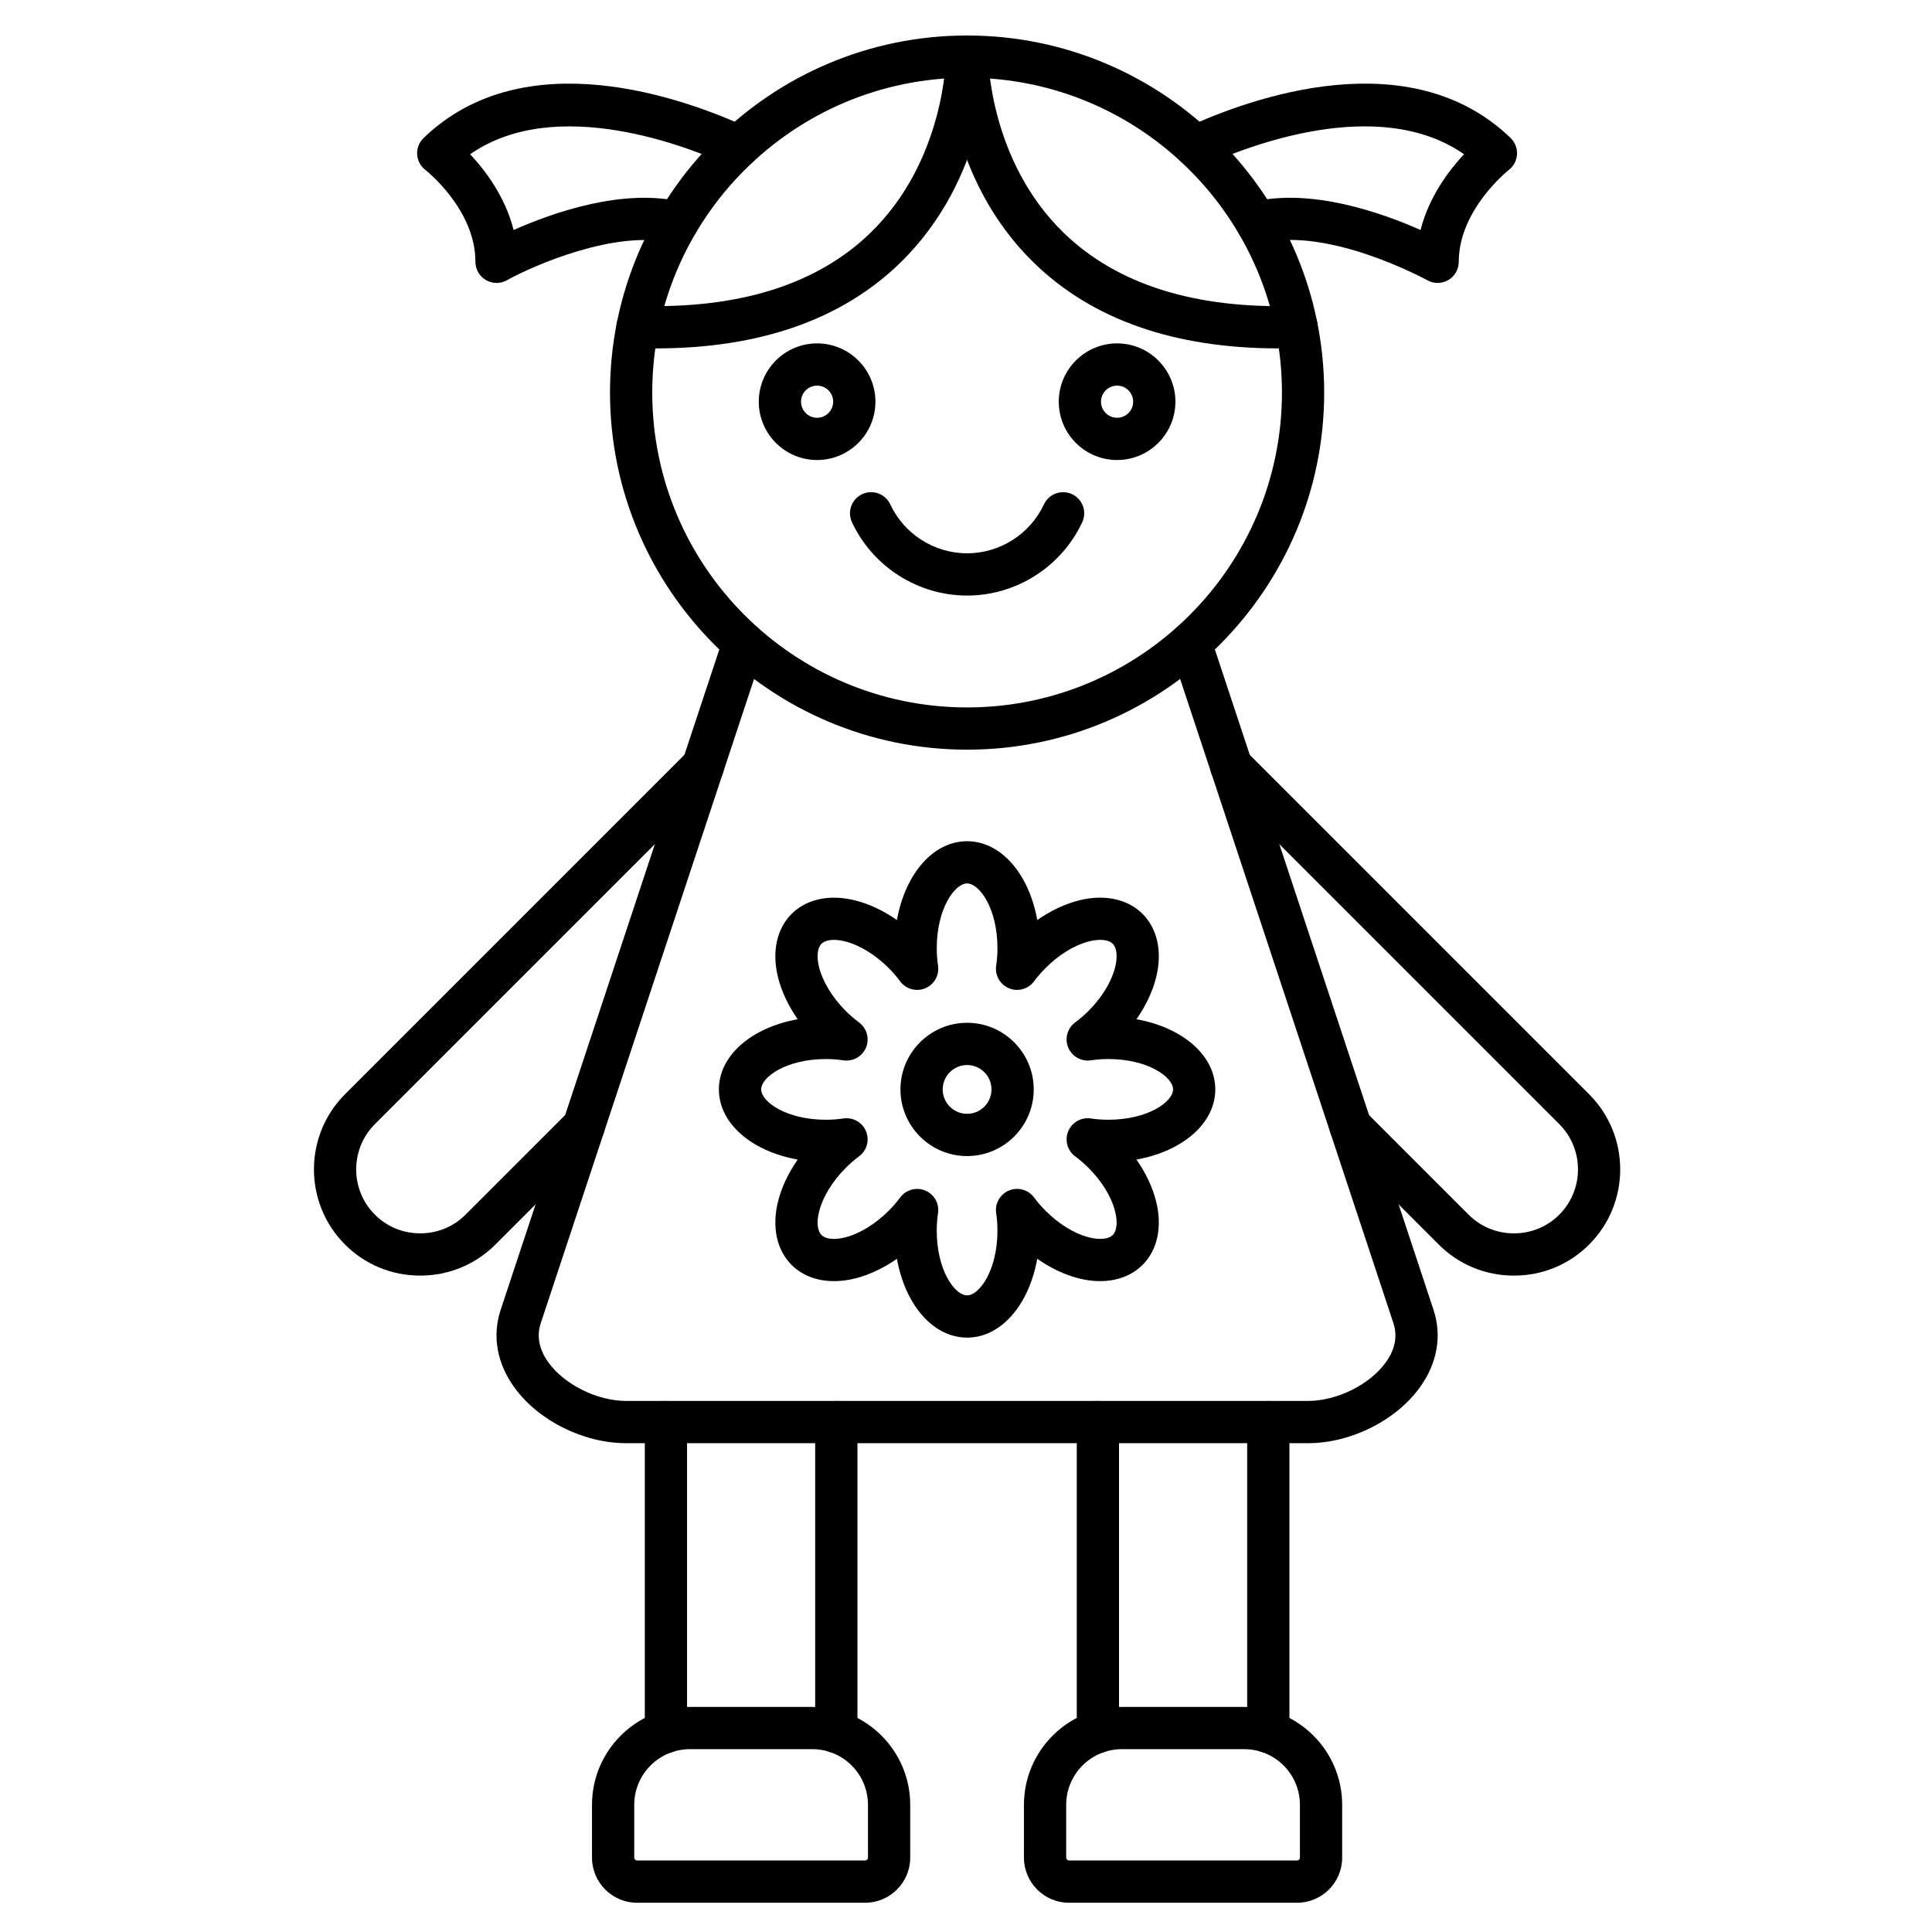 <?xml version="1.0" encoding="UTF-8"?>
<!-- Uploaded to: SVG Repo, www.svgrepo.com, Generator: SVG Repo Mixer Tools -->
<svg fill="#000000" width="800px" height="800px" version="1.1" viewBox="144 144 512 512" xmlns="http://www.w3.org/2000/svg">
 <g>
  <path d="m490.6 526.46h-180.62c-11.359 0-23.297-5.953-29.699-14.82-4.598-6.363-5.875-13.648-3.598-20.52l59.062-178.38c0.973-2.934 4.141-4.523 7.074-3.555 2.934 0.973 4.527 4.141 3.555 7.074l-59.062 178.38c-1.145 3.465-0.461 6.981 2.047 10.445 4.262 5.898 12.934 10.18 20.621 10.18h180.62c7.688 0 16.359-4.281 20.621-10.18 2.504-3.469 3.191-6.981 2.047-10.445l-59.059-178.38c-0.973-2.934 0.617-6.102 3.555-7.074 2.93-0.973 6.102 0.617 7.074 3.555l59.062 178.38c2.273 6.871 0.996 14.156-3.598 20.52-6.41 8.867-18.344 14.82-29.703 14.82z"/>
  <path d="m400.29 342.67c-52.18 0-94.633-42.453-94.633-94.633 0-52.184 42.453-94.633 94.633-94.633 52.18 0 94.633 42.453 94.633 94.633 0 52.18-42.449 94.633-94.633 94.633zm0-178.07c-46.008 0-83.438 37.43-83.438 83.438 0 46.008 37.43 83.438 83.438 83.438 46.008 0 83.438-37.43 83.438-83.438 0-46.008-37.43-83.438-83.438-83.438z"/>
  <path d="m317.73 236.33c-1.633 0-3.285-0.027-4.957-0.082-3.09-0.098-5.516-2.684-5.418-5.773s2.676-5.5 5.773-5.418c26.688 0.852 47.387-5.644 61.512-19.32 19.805-19.172 20.047-46.457 20.047-46.73 0-3.086 2.5-5.594 5.586-5.602h0.012c3.082 0 5.586 2.484 5.598 5.57 0.004 1.301-0.141 32.133-23.34 54.695-15.473 15.047-37.262 22.66-64.812 22.66z"/>
  <path d="m482.84 236.33c-27.555 0-49.34-7.609-64.812-22.656-23.199-22.562-23.344-53.395-23.34-54.695 0.012-3.082 2.516-5.574 5.598-5.574h0.023c3.086 0.012 5.582 2.523 5.574 5.609 0 0.352 0.273 27.586 20.047 46.727 14.125 13.672 34.84 20.176 61.512 19.32 3.129-0.062 5.676 2.328 5.773 5.418 0.102 3.09-2.324 5.676-5.414 5.773-1.672 0.051-3.328 0.078-4.961 0.078z"/>
  <path d="m275.59 218.98c-0.98 0-1.965-0.258-2.84-0.773-1.707-1.004-2.758-2.84-2.758-4.824 0-13.941-13.137-24.254-13.27-24.355-1.285-0.996-2.078-2.5-2.168-4.121-0.09-1.625 0.531-3.207 1.703-4.336 26.758-25.824 68.898-10.59 85.773-2.84 2.809 1.289 4.043 4.613 2.75 7.422-1.289 2.809-4.613 4.043-7.422 2.75-10.789-4.953-45.926-18.914-68.762-3.031 4.008 4.281 9.293 11.262 11.523 20.078 10.156-4.508 29.07-11.246 44.703-7.391 3 0.742 4.836 3.773 4.094 6.777-0.742 3-3.773 4.836-6.777 4.094-14.824-3.66-36.668 5.867-43.832 9.848-0.844 0.469-1.781 0.703-2.719 0.703z"/>
  <path d="m524.99 218.98c-0.938 0-1.871-0.234-2.719-0.703-0.254-0.141-26.027-14.242-43.832-9.848-3.004 0.738-6.035-1.094-6.777-4.094-0.738-3 1.094-6.035 4.094-6.777 15.629-3.859 34.547 2.883 44.703 7.391 2.231-8.812 7.516-15.797 11.523-20.078-22.836-15.891-57.969-1.922-68.758 3.031-2.812 1.285-6.133 0.059-7.426-2.75-1.289-2.809-0.059-6.133 2.75-7.422 16.875-7.75 59.012-22.984 85.773 2.84 1.172 1.129 1.793 2.711 1.703 4.336s-0.879 3.129-2.168 4.121c-0.121 0.094-13.27 10.539-13.27 24.355 0 1.984-1.051 3.82-2.758 4.824-0.879 0.516-1.859 0.773-2.84 0.773z"/>
  <path d="m365.63 608.58c-3.09 0-5.598-2.504-5.598-5.598v-82.113c0-3.094 2.508-5.598 5.598-5.598s5.598 2.504 5.598 5.598v82.113c0 3.09-2.504 5.598-5.598 5.598zm-45.152 0c-3.09 0-5.598-2.504-5.598-5.598v-82.113c0-3.094 2.508-5.598 5.598-5.598 3.09 0 5.598 2.504 5.598 5.598v82.113c0 3.09-2.508 5.598-5.598 5.598z"/>
  <path d="m480.11 608.58c-3.094 0-5.598-2.504-5.598-5.598v-82.113c0-3.094 2.504-5.598 5.598-5.598s5.598 2.504 5.598 5.598v82.113c0 3.09-2.508 5.598-5.598 5.598zm-45.156 0c-3.094 0-5.598-2.504-5.598-5.598v-82.113c0-3.094 2.504-5.598 5.598-5.598s5.598 2.504 5.598 5.598v82.113c0 3.09-2.504 5.598-5.598 5.598z"/>
  <path d="m255.36 482.05c-7.543 0-14.617-2.918-19.922-8.227-10.984-10.984-10.984-28.859 0-39.844l90.887-90.887c2.188-2.184 5.731-2.184 7.918 0 2.188 2.188 2.188 5.731 0 7.918l-90.887 90.883c-6.621 6.621-6.621 17.395 0 24.012 3.191 3.191 7.453 4.945 12.008 4.945 4.555 0 8.816-1.754 12.004-4.945l27.348-27.348c2.188-2.188 5.731-2.188 7.918 0 2.188 2.184 2.188 5.731 0 7.914l-27.348 27.348c-5.309 5.309-12.383 8.23-19.926 8.23z"/>
  <path d="m545.21 482.05c-7.543 0-14.621-2.918-19.922-8.227l-27.348-27.348c-2.188-2.184-2.188-5.731 0-7.914 2.184-2.188 5.731-2.188 7.914 0l27.348 27.348c3.191 3.191 7.453 4.945 12.008 4.945 4.555 0 8.816-1.754 12.008-4.945 6.621-6.621 6.621-17.395 0-24.012l-90.887-90.883c-2.188-2.188-2.188-5.731 0-7.918 2.184-2.184 5.731-2.184 7.914 0l90.887 90.887c10.988 10.984 10.988 28.859 0 39.844-5.301 5.301-12.379 8.223-19.922 8.223z"/>
  <path d="m373.26 648.25h-60.418c-6.594 0-11.957-5.363-11.957-11.957v-13.992c0-14.309 11.641-25.949 25.949-25.949h32.434c14.309 0 25.949 11.641 25.949 25.949v13.992c0 6.594-5.363 11.957-11.957 11.957zm-46.426-40.703c-8.137 0-14.754 6.617-14.754 14.754v13.992c0 0.406 0.355 0.762 0.762 0.762h60.418c0.406 0 0.762-0.355 0.762-0.762v-13.992c0-8.137-6.617-14.754-14.754-14.754z"/>
  <path d="m487.73 648.25h-60.418c-6.594 0-11.957-5.363-11.957-11.957v-13.992c0-14.309 11.641-25.949 25.949-25.949h32.434c14.309 0 25.949 11.641 25.949 25.949v13.992c0.004 6.594-5.363 11.957-11.957 11.957zm-46.426-40.703c-8.137 0-14.754 6.617-14.754 14.754v13.992c0 0.406 0.355 0.762 0.762 0.762h60.418c0.406 0 0.762-0.355 0.762-0.762v-13.992c0-8.137-6.617-14.754-14.754-14.754z"/>
  <path d="m400.29 498.48c-9.031 0-16.426-8.723-18.594-20.887-3.555 2.481-7.34 4.273-11.074 5.207-6.742 1.684-12.879 0.379-16.844-3.586-3.965-3.961-5.269-10.102-3.586-16.844 0.934-3.731 2.727-7.519 5.207-11.074-12.164-2.168-20.887-9.559-20.887-18.59s8.723-16.426 20.887-18.594c-2.481-3.555-4.273-7.34-5.207-11.07-1.684-6.742-0.379-12.883 3.586-16.844 3.965-3.965 10.102-5.269 16.844-3.582 3.731 0.934 7.519 2.727 11.074 5.207 2.168-12.164 9.562-20.891 18.594-20.891s16.426 8.723 18.594 20.887c3.555-2.481 7.34-4.273 11.07-5.207 6.742-1.688 12.883-0.379 16.844 3.582 3.965 3.965 5.269 10.102 3.586 16.844-0.934 3.731-2.727 7.516-5.207 11.07 12.164 2.168 20.887 9.562 20.887 18.594s-8.727 16.426-20.891 18.59c2.481 3.555 4.273 7.34 5.207 11.074 1.684 6.742 0.379 12.883-3.586 16.844-3.965 3.961-10.102 5.269-16.844 3.586-3.731-0.934-7.516-2.727-11.07-5.207-2.164 12.168-9.555 20.891-18.59 20.891zm-13.238-39.406c0.719 0 1.445 0.137 2.141 0.426 2.371 0.984 3.773 3.453 3.394 5.996-0.227 1.512-0.34 3.078-0.34 4.652 0 10.461 4.762 17.137 8.043 17.137 3.277 0 8.043-6.676 8.043-17.137 0-1.574-0.113-3.141-0.34-4.656-0.375-2.539 1.023-5.012 3.398-5.996s5.109-0.223 6.641 1.84c0.906 1.227 1.934 2.41 3.051 3.527 7.394 7.394 15.484 8.746 17.805 6.43 2.316-2.32 0.965-10.406-6.43-17.805-1.117-1.113-2.305-2.141-3.531-3.051-2.062-1.531-2.82-4.266-1.84-6.641 0.984-2.375 3.465-3.766 5.992-3.394 1.516 0.227 3.078 0.34 4.656 0.34 10.461 0 17.137-4.762 17.137-8.043 0-3.277-6.676-8.043-17.137-8.043-1.57 0-3.137 0.117-4.656 0.34-2.527 0.371-5.012-1.023-5.992-3.394-0.984-2.371-0.227-5.109 1.84-6.641 1.227-0.91 2.414-1.938 3.531-3.051 7.394-7.394 8.746-15.484 6.43-17.805-2.32-2.32-10.406-0.965-17.805 6.43-1.113 1.113-2.137 2.301-3.051 3.531-1.531 2.062-4.266 2.82-6.641 1.84-2.371-0.984-3.773-3.453-3.394-5.992 0.227-1.516 0.34-3.082 0.34-4.656 0-10.461-4.762-17.137-8.043-17.137-3.277 0-8.043 6.676-8.043 17.137 0 1.578 0.113 3.144 0.34 4.652 0.379 2.539-1.023 5.012-3.394 5.996-2.371 0.98-5.109 0.227-6.641-1.84-0.91-1.23-1.938-2.418-3.051-3.531-3.535-3.535-7.758-6.113-11.59-7.07-2.793-0.695-5.113-0.461-6.211 0.641-1.098 1.098-1.34 3.422-0.641 6.211 0.957 3.832 3.535 8.055 7.07 11.594 1.113 1.109 2.301 2.141 3.535 3.055 2.062 1.531 2.816 4.269 1.836 6.641-0.984 2.371-3.449 3.773-5.996 3.391-1.512-0.227-3.074-0.34-4.652-0.34-10.461 0-17.137 4.766-17.137 8.043 0 3.277 6.676 8.043 17.137 8.043 1.574 0 3.141-0.113 4.656-0.34 2.543-0.371 5.012 1.023 5.992 3.394 0.98 2.371 0.227 5.109-1.84 6.641-1.227 0.91-2.414 1.938-3.531 3.055-3.535 3.535-6.109 7.758-7.066 11.59-0.699 2.793-0.461 5.113 0.641 6.211 1.098 1.098 3.422 1.34 6.211 0.641 3.832-0.957 8.055-3.535 11.59-7.066 1.113-1.113 2.141-2.301 3.051-3.531 1.074-1.457 2.762-2.262 4.492-2.262z"/>
  <path d="m400.29 450.37c-9.738 0-17.66-7.922-17.66-17.66s7.922-17.66 17.66-17.66c9.738 0 17.66 7.922 17.66 17.66s-7.922 17.66-17.66 17.66zm0-24.125c-3.566 0-6.465 2.902-6.465 6.465s2.898 6.465 6.465 6.465c3.566 0 6.465-2.902 6.465-6.465 0-3.566-2.898-6.465-6.465-6.465z"/>
  <path d="m360.54 265.91c-8.523 0-15.457-6.934-15.457-15.453 0-8.523 6.934-15.457 15.457-15.457 8.523 0 15.457 6.934 15.457 15.457 0 8.52-6.934 15.453-15.457 15.453zm0-19.715c-2.348 0-4.262 1.91-4.262 4.262 0 2.348 1.91 4.258 4.262 4.258 2.348 0 4.262-1.91 4.262-4.258-0.004-2.352-1.914-4.262-4.262-4.262z"/>
  <path d="m440.04 265.91c-8.523 0-15.457-6.934-15.457-15.453 0-8.523 6.934-15.457 15.457-15.457 8.523 0 15.457 6.934 15.457 15.457-0.004 8.52-6.938 15.453-15.457 15.453zm0-19.715c-2.348 0-4.262 1.91-4.262 4.262 0 2.348 1.91 4.258 4.262 4.258 2.348 0 4.262-1.91 4.262-4.258-0.004-2.352-1.914-4.262-4.262-4.262z"/>
  <path d="m400.29 301.83c-13.023 0-25-7.629-30.508-19.434-1.309-2.801-0.098-6.133 2.707-7.441 2.801-1.305 6.133-0.098 7.441 2.707 3.68 7.879 11.672 12.969 20.363 12.969 8.695 0 16.688-5.09 20.363-12.969 1.309-2.801 4.637-4.012 7.441-2.707 2.801 1.309 4.012 4.637 2.707 7.441-5.516 11.805-17.488 19.434-30.516 19.434z"/>
 </g>
</svg>